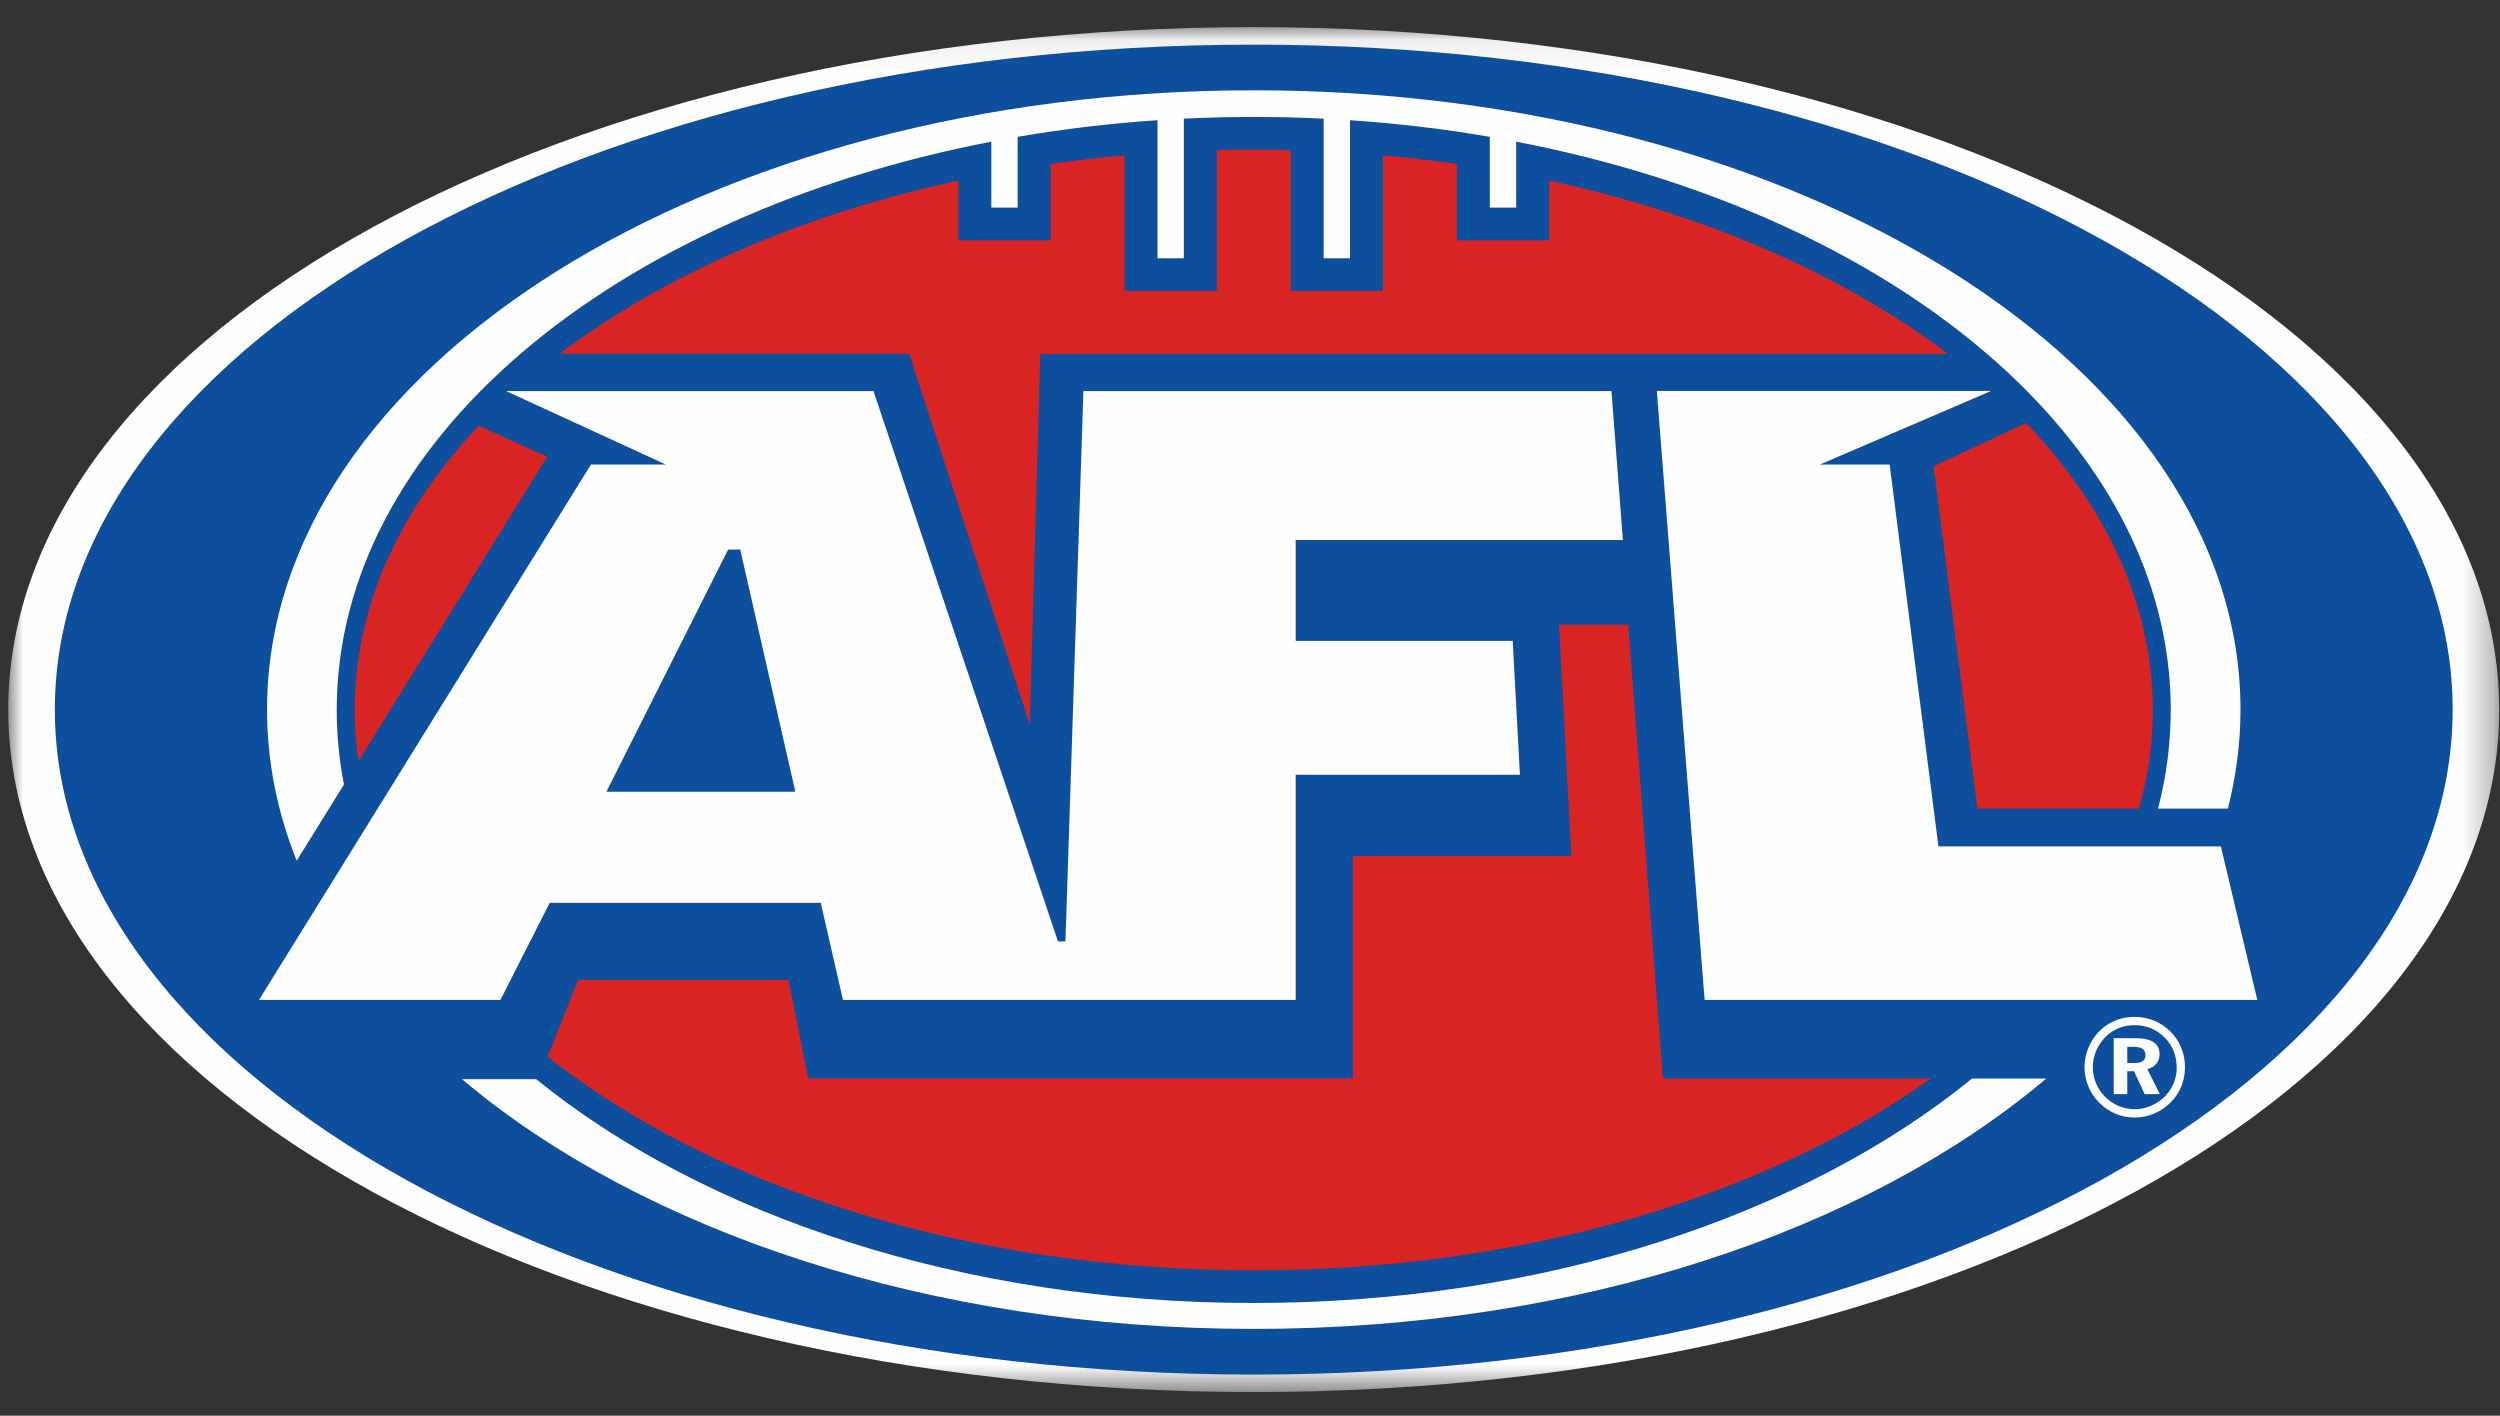 <?xml version="1.0" encoding="UTF-8"?>
<svg width="83px" height="47px" viewBox="0 0 83 47" version="1.1" xmlns="http://www.w3.org/2000/svg" xmlns:xlink="http://www.w3.org/1999/xlink">
    <rect x="0" y="0" width="83" height="47" fill="#333333" stroke="none"/>
    <!-- Generator: Sketch 42 (36781) - http://www.bohemiancoding.com/sketch -->
    <title>Logo/Horizontal Orange</title>
    <desc>Created with Sketch.</desc>
    <defs>
        <polygon id="path-1" points="41.349 45.394 0 45.394 0 0.079 41.349 0.079 82.698 0.079 82.698 45.394"></polygon>
    </defs>
    <g id="Symbols" stroke="none" stroke-width="1" fill="none" fill-rule="evenodd">
        <g id="UI/Footer-1920" transform="translate(-307, -392)">
            <g id="logo/AFL" transform="translate(300, 367)">
                <g id="Page-1" transform="translate(7.275, 25.705)">
                    <g id="Group-3" transform="translate(0, 0.117)">
                        <mask id="mask-2" fill="white">
                            <use xlink:href="#path-1"></use>
                        </mask>
                        <g id="Clip-2"></g>
                        <path d="M-4.38809522e-05,22.737 C-4.38809522e-05,10.223 18.513,0.079 41.349,0.079 C64.185,0.079 82.698,10.223 82.698,22.737 C82.698,35.25 64.185,45.394 41.349,45.394 C18.513,45.394 -4.38809522e-05,35.25 -4.38809522e-05,22.737" id="Fill-1" fill="#FEFEFE" mask="url(#mask-2)"></path>
                    </g>
                    <path d="M1.546,22.854 C1.546,10.66 19.366,0.777 41.349,0.777 C63.332,0.777 81.153,10.66 81.153,22.854 C81.153,35.046 63.332,44.931 41.349,44.931 C19.366,44.931 1.546,35.046 1.546,22.854" id="Fill-4" fill="#0D4F9C"></path>
                    <path d="M44.642,35.097 L26.555,35.097 L25.903,31.827 L18.917,31.827 L17.905,34.378 C23.371,38.697 31.84,41.469 41.349,41.469 C50.316,41.469 58.355,39.003 63.826,35.102 L54.933,35.102 L53.781,20.031 L51.486,20.031 L51.894,27.716 L44.642,27.716 L44.642,35.097 Z" id="Fill-6" fill="#D92424"></path>
                    <path d="M18.307,11.04 L29.911,11.04 L33.912,23.347 L34.262,11.048 L64.401,11.048 C60.952,8.438 56.384,6.424 51.156,5.29 L51.156,7.275 L48.093,7.275 L48.093,4.74 C47.287,4.623 46.469,4.529 45.639,4.453 L45.639,8.953 L42.577,8.953 L42.577,4.28 C42.169,4.27 41.761,4.262 41.349,4.262 C40.938,4.262 40.53,4.27 40.123,4.28 L40.123,8.953 L37.059,8.953 L37.059,4.453 C36.23,4.529 35.411,4.623 34.606,4.74 L34.606,7.275 L31.542,7.275 L31.542,5.29 C26.318,6.424 21.754,8.433 18.307,11.04" id="Fill-8" fill="#D92424"></path>
                    <path d="M63.921,14.777 L65.375,26.14 L70.735,26.14 C71.039,25.078 71.197,23.983 71.197,22.866 C71.197,19.383 69.66,16.124 66.989,13.337 L63.921,14.777 Z" id="Fill-10" fill="#D92424"></path>
                    <path d="M17.89,14.462 L15.62,13.43 C13.004,16.197 11.5,19.422 11.5,22.866 C11.5,23.439 11.543,24.004 11.625,24.565 L17.89,14.462 Z" id="Fill-12" fill="#D92424"></path>
                    <path d="M49.947,20.571 L50.186,25.017 L42.741,25.017 L42.741,32.493 L27.712,32.493 L26.974,29.267 L17.976,29.267 L16.339,32.493 L8.323,32.493 L19.345,14.717 L21.83,14.717 L16.527,12.278 L28.724,12.278 L34.85,30.552 L35.098,30.552 L35.694,12.278 L53.225,12.278 L53.605,17.223 L42.741,17.223 L42.741,20.571 L49.947,20.571 Z M74.667,32.493 L56.318,32.493 L54.732,12.273 L65.834,12.273 L60.142,14.718 L62.461,14.718 L64.081,27.396 L73.458,27.396 L74.667,32.493 Z" id="Fill-14" fill="#FEFEFE"></path>
                    <polygon id="Fill-16" fill="#0D4F9C" points="24.301 17.54 23.899 17.54 19.857 25.58 26.13 25.58"></polygon>
                    <path d="M41.349,2.293 C23.257,2.293 8.591,11.498 8.591,22.854 C8.591,24.585 8.932,26.265 9.575,27.871 L11.144,25.341 C10.987,24.53 10.904,23.704 10.904,22.865 C10.904,13.95 20.069,6.421 32.637,3.998 L32.637,6.187 L33.511,6.187 L33.511,3.838 C35.016,3.579 36.567,3.392 38.153,3.286 L38.153,7.87 L39.028,7.87 L39.028,3.234 C39.794,3.197 40.569,3.178 41.349,3.178 C42.13,3.178 42.905,3.197 43.67,3.234 L43.67,7.87 L44.545,7.87 L44.545,3.286 C46.132,3.392 47.682,3.579 49.187,3.838 L49.187,6.187 L50.062,6.187 L50.062,3.998 C62.63,6.421 71.794,13.95 71.794,22.865 C71.794,23.981 71.648,25.075 71.373,26.14 L73.69,26.14 C73.964,25.07 74.109,23.973 74.109,22.854 C74.109,11.498 59.441,2.293 41.349,2.293" id="Fill-18" fill="#FEFEFE"></path>
                    <path d="M41.349,42.554 C31.704,42.554 23.107,39.653 17.528,35.125 L15.064,35.125 C21.034,40.156 30.586,43.415 41.349,43.415 C52.129,43.415 61.692,40.146 67.662,35.102 L65.199,35.102 C59.622,39.642 51.011,42.554 41.349,42.554" id="Fill-20" fill="#FEFEFE"></path>
                    <path d="M70.35,34.049 L70.549,34.049 C70.822,34.049 70.956,34.132 70.956,34.326 C70.956,34.51 70.832,34.589 70.573,34.589 L70.35,34.589 L70.35,34.049 Z M69.901,33.763 L69.901,35.62 L70.35,35.62 L70.35,34.858 L70.573,34.858 L70.928,35.62 L71.432,35.62 L71.016,34.789 C71.27,34.726 71.422,34.542 71.422,34.298 C71.422,33.942 71.159,33.763 70.628,33.763 L69.901,33.763 Z M70.591,33.055 C69.988,33.055 69.472,33.354 69.174,33.855 C69.009,34.136 68.931,34.427 68.931,34.726 C68.931,35.158 69.097,35.573 69.408,35.892 C69.727,36.219 70.144,36.398 70.591,36.398 C71.025,36.398 71.45,36.228 71.776,35.91 C72.093,35.601 72.267,35.186 72.267,34.726 C72.267,34.279 72.102,33.864 71.794,33.553 C71.473,33.229 71.053,33.055 70.591,33.055 L70.591,33.055 Z M70.596,33.33 C70.984,33.33 71.326,33.472 71.597,33.745 C71.859,34.012 71.992,34.349 71.992,34.748 C71.992,35.107 71.845,35.458 71.583,35.712 C71.307,35.974 70.956,36.122 70.591,36.122 C70.222,36.122 69.869,35.97 69.604,35.698 C69.343,35.434 69.207,35.089 69.207,34.721 C69.207,34.353 69.357,33.994 69.627,33.721 C69.888,33.462 70.218,33.33 70.596,33.33 L70.596,33.33 Z" id="Fill-22" fill="#FEFEFE"></path>
                </g>
            </g>
        </g>
    </g>
</svg>